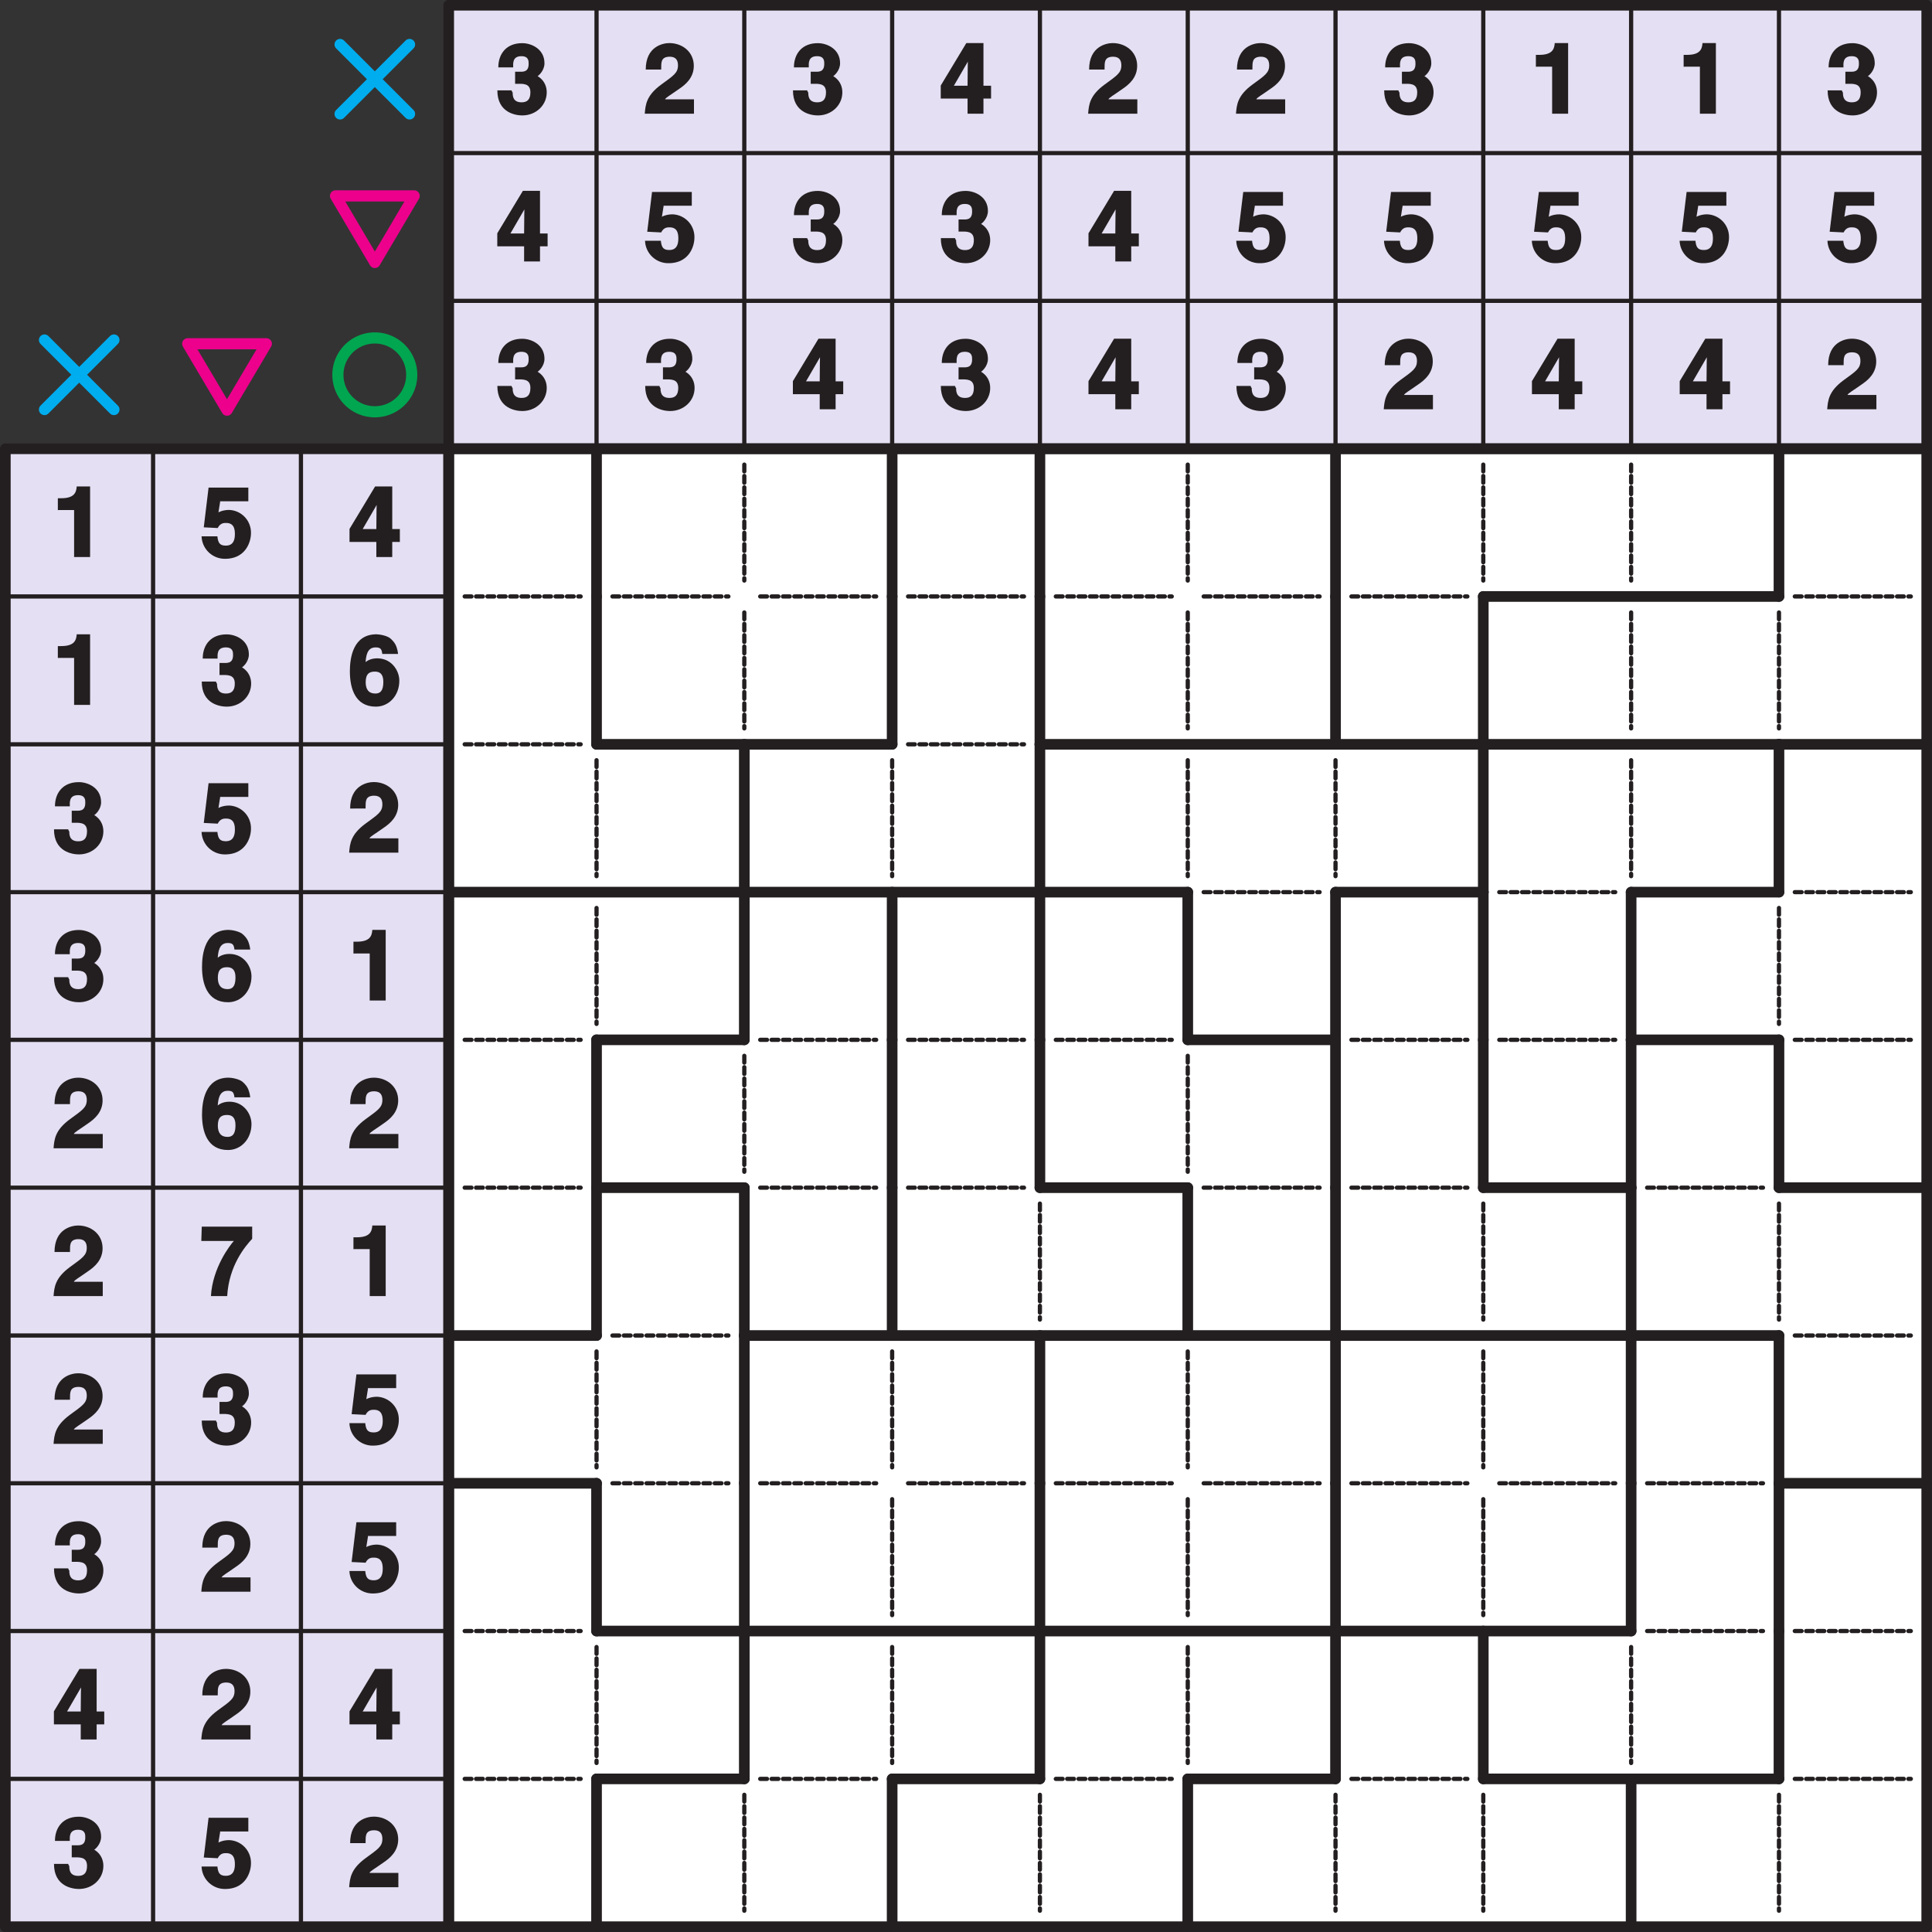 <svg xmlns="http://www.w3.org/2000/svg" xmlns:xlink="http://www.w3.org/1999/xlink" width="294.8" height="294.8" viewBox="0 0 221.103 221.103"><rect x="0" y="0" width="221.103" height="221.103" fill="#333333" stroke="none"/><defs><symbol overflow="visible" id="b"><path d="M.77-5.38h1.7V0H4.3v-8.08H2.77c-.05.72-.3 1.35-1.79 1.35H.61v1.36zm0 0"/></symbol><symbol overflow="visible" id="c"><path d="M2.19-6.38H5.5v-1.57H.95L.4-3.4l1.6.08c.3-.6.74-.58.96-.58.82 0 1 .58 1 1.27 0 .84-.3 1.32-1.03 1.32-.67 0-.89-.28-.97-1.06H.15A2.66 2.66 0 0 0 2.84.2C5.14.2 5.8-1.66 5.8-2.73a2.59 2.59 0 0 0-2.5-2.66c-.76 0-1.22.28-1.22.28l.2-1.26zm0 0"/></symbol><symbol overflow="visible" id="d"><path d="M1.52-2.95l1.93-3.33h-.18c0 .1-.04 1.33-.04 3.08H1.66zm4.26-.25h-.73v-4.88H3.09L.16-3.22v1.49h3.07V0h1.82v-1.73h.87V-3.2zm0 0"/></symbol><symbol overflow="visible" id="e"><path d="M2.34-3.42c.72 0 1.61-.1 1.61.98 0 .86-.4 1.14-1.01 1.14-1.03 0-1.02-.8-1.02-1.17l-.03.03-.1-.23H.17C.16-.1 2.28.2 3.02.2c1.57 0 2.8-1.17 2.8-2.64 0-1.33-1.04-1.89-1.2-1.92v.16c.32-.14.94-.77.94-1.57 0-1.64-1.5-2.3-2.54-2.3C1.25-8.08.28-6.9.28-5.3h1.7c0-.4-.12-1.28.94-1.28.85 0 .83.58.83.88 0 1-.7.9-1.17.9H2.2v1.38zm0 0"/></symbol><symbol overflow="visible" id="f"><path d="M5.7-5.97c-.14-.81-.34-1.14-.78-1.56-.37-.4-1.36-.55-1.67-.55C.53-8.08.2-5.33.2-3.84.2-1.91.8.2 3.17.2c1.5 0 2.69-1.26 2.69-2.97 0-1.17-.9-2.56-2.53-2.56-.86 0-1.35.4-1.49.6l.14.12c.05-.95.16-1.97 1.16-1.97.56 0 .7.17.77.75h1.8zM4.03-2.64c0 1.06-.37 1.34-.92 1.34-.75 0-1.1-.47-1.1-1.3 0-1 .46-1.21 1.05-1.21.49 0 .97.19.97 1.17zm0 0"/></symbol><symbol overflow="visible" id="g"><path d="M2-5.19c.02-.56-.1-1.33.98-1.33.75 0 .94.47.94.99 0 .87-.51 1.17-1.92 2.2C.31-2.09.2-1.05.12 0h5.63v-1.64H2.44c.1-.22.6-.47 1.62-1.2.77-.52 1.67-1.3 1.67-2.64 0-1.58-1.3-2.6-2.8-2.6-.7 0-2.7.36-2.7 3.03H2zm0 0"/></symbol><symbol overflow="visible" id="h"><path d="M5.81-7.95H.17L.12-6.31h3.72C3.41-5.84 1.4-3.25 1.22 0h1.86c.2-3.5 2.06-5.7 2.86-6.56v-1.4zm0 0"/></symbol><clipPath id="a"><path d="M0 0h221.1v221.1H0zm0 0"/></clipPath><clipPath id="i"><path d="M50 50h171.1v171.1H50zm0 0"/></clipPath><clipPath id="j"><path d="M202 84h19.1v2H202zm0 0"/></clipPath><clipPath id="k"><path d="M202 135h19.1v2H202zm0 0"/></clipPath><clipPath id="l"><path d="M202 169h19.1v2H202zm0 0"/></clipPath><clipPath id="m"><path d="M67 202h2v19.1h-2zm0 0"/></clipPath><clipPath id="n"><path d="M101 202h2v19.1h-2zm0 0"/></clipPath><clipPath id="o"><path d="M135 202h2v19.1h-2zm0 0"/></clipPath><clipPath id="p"><path d="M186 202h2v19.1h-2zm0 0"/></clipPath></defs><path d="M51.35 51.35H220.5V220.5H51.35zm0 0" fill="#fff"/><path d="M51.35.6H220.5v50.75H51.35zM.61 51.36h50.74V220.5H.61zm0 0" fill="#e4dff2"/><path d="M.6 68.26h50.75M.6 85.18h50.75M.6 102.1h50.75M.6 119h50.75M.6 135.92h50.75M.6 152.84h50.75M.6 169.75h50.75M.6 186.66h50.75M.6 203.58h50.75M68.27.6v50.75M85.18.6v50.75M102.1.6v50.75M119.01.6v50.75M135.93.6v50.75M152.84.6v50.75M169.75.6v50.75M186.67.6v50.75M203.59.6v50.75M17.52 51.35V220.5M51.35 17.52H220.5M34.44 51.35V220.5M51.35 34.43H220.5" fill="none" stroke-width=".482" stroke-linecap="round" stroke-linejoin="round" stroke="#231f20" stroke-miterlimit="10"/><g clip-path="url(#a)"><path d="M51.35.6H220.5v50.75H51.35zM.61 51.36h50.74V220.5H.61zm0 0" fill="none" stroke-width="1.219" stroke-linecap="round" stroke-linejoin="round" stroke="#231f20" stroke-miterlimit="10"/></g><use xlink:href="#b" x="6.01" y="63.75" fill="#231f20"/><use xlink:href="#c" x="22.92" y="63.75" fill="#231f20"/><use xlink:href="#d" x="39.84" y="63.75" fill="#231f20"/><use xlink:href="#b" x="6.01" y="80.67" fill="#231f20"/><use xlink:href="#e" x="22.92" y="80.67" fill="#231f20"/><use xlink:href="#f" x="39.84" y="80.67" fill="#231f20"/><use xlink:href="#e" x="6.01" y="97.58" fill="#231f20"/><use xlink:href="#c" x="22.92" y="97.58" fill="#231f20"/><use xlink:href="#g" x="39.84" y="97.58" fill="#231f20"/><use xlink:href="#e" x="6.01" y="114.5" fill="#231f20"/><use xlink:href="#f" x="22.92" y="114.5" fill="#231f20"/><use xlink:href="#b" x="39.84" y="114.5" fill="#231f20"/><use xlink:href="#g" x="6.01" y="131.41" fill="#231f20"/><use xlink:href="#f" x="22.92" y="131.41" fill="#231f20"/><use xlink:href="#g" x="39.84" y="131.41" fill="#231f20"/><use xlink:href="#g" x="6.01" y="148.33" fill="#231f20"/><use xlink:href="#h" x="22.92" y="148.33" fill="#231f20"/><use xlink:href="#b" x="39.84" y="148.33" fill="#231f20"/><use xlink:href="#g" x="6.01" y="165.24" fill="#231f20"/><use xlink:href="#e" x="22.92" y="165.24" fill="#231f20"/><use xlink:href="#c" x="39.84" y="165.24" fill="#231f20"/><use xlink:href="#e" x="6.01" y="182.16" fill="#231f20"/><use xlink:href="#g" x="22.92" y="182.16" fill="#231f20"/><use xlink:href="#c" x="39.84" y="182.16" fill="#231f20"/><use xlink:href="#d" x="6.01" y="199.07" fill="#231f20"/><use xlink:href="#g" x="22.92" y="199.07" fill="#231f20"/><use xlink:href="#d" x="39.84" y="199.07" fill="#231f20"/><use xlink:href="#e" x="6.01" y="215.98" fill="#231f20"/><use xlink:href="#c" x="22.92" y="215.98" fill="#231f20"/><use xlink:href="#g" x="39.84" y="215.98" fill="#231f20"/><use xlink:href="#e" x="56.75" y="13.01" fill="#231f20"/><use xlink:href="#d" x="56.75" y="29.92" fill="#231f20"/><use xlink:href="#e" x="56.75" y="46.84" fill="#231f20"/><use xlink:href="#g" x="73.67" y="13.01" fill="#231f20"/><use xlink:href="#c" x="73.67" y="29.92" fill="#231f20"/><use xlink:href="#e" x="73.67" y="46.84" fill="#231f20"/><use xlink:href="#e" x="90.58" y="13.01" fill="#231f20"/><use xlink:href="#e" x="90.58" y="29.92" fill="#231f20"/><use xlink:href="#d" x="90.58" y="46.84" fill="#231f20"/><use xlink:href="#d" x="107.5" y="13.01" fill="#231f20"/><use xlink:href="#e" x="107.5" y="29.92" fill="#231f20"/><use xlink:href="#e" x="107.5" y="46.84" fill="#231f20"/><use xlink:href="#g" x="124.41" y="13.01" fill="#231f20"/><use xlink:href="#d" x="124.41" y="29.92" fill="#231f20"/><use xlink:href="#d" x="124.41" y="46.84" fill="#231f20"/><use xlink:href="#g" x="141.33" y="13.01" fill="#231f20"/><use xlink:href="#c" x="141.33" y="29.92" fill="#231f20"/><use xlink:href="#e" x="141.33" y="46.84" fill="#231f20"/><use xlink:href="#e" x="158.24" y="13.01" fill="#231f20"/><use xlink:href="#c" x="158.24" y="29.92" fill="#231f20"/><use xlink:href="#g" x="158.24" y="46.84" fill="#231f20"/><use xlink:href="#b" x="175.16" y="13.01" fill="#231f20"/><use xlink:href="#c" x="175.16" y="29.92" fill="#231f20"/><use xlink:href="#d" x="175.16" y="46.84" fill="#231f20"/><use xlink:href="#b" x="192.07" y="13.01" fill="#231f20"/><use xlink:href="#c" x="192.07" y="29.92" fill="#231f20"/><use xlink:href="#d" x="192.07" y="46.84" fill="#231f20"/><use xlink:href="#e" x="208.99" y="13.01" fill="#231f20"/><use xlink:href="#c" x="208.99" y="29.92" fill="#231f20"/><use xlink:href="#g" x="208.99" y="46.84" fill="#231f20"/><path d="M5.09 38.91l7.95 7.96m-7.95 0l7.95-7.96M38.92 5.09l7.95 7.95m-7.95 0l7.95-7.95" fill="none" stroke-width="1.276" stroke-linecap="round" stroke-linejoin="round" stroke="#00adef" stroke-miterlimit="10"/><path d="M21.48 39.34h9l-4.5 7.6zm0 0M38.4 22.42h9l-4.5 7.62zm0 0" fill="none" stroke-width="1.276" stroke-linecap="round" stroke-linejoin="round" stroke="#ec008c" stroke-miterlimit="10"/><path d="M47.12 42.9a4.22 4.22 0 1 1-8.45 0 4.22 4.22 0 0 1 8.45 0zm0 0" fill="none" stroke-width="1.276" stroke-linecap="round" stroke-linejoin="round" stroke="#00a650" stroke-miterlimit="10"/><g clip-path="url(#i)"><path d="M51.35 51.35H220.5V220.5H51.35zm0 0" fill="none" stroke-width="1.219" stroke-linecap="round" stroke-linejoin="round" stroke="#231f20" stroke-miterlimit="10"/></g><path d="M53.18 68.26h13.27M70.09 68.26h13.27M87 68.26h13.27M103.92 68.26h13.27M120.83 68.26h13.27M137.75 68.26h13.27M154.66 68.26h13.27" fill="none" stroke-width=".482" stroke-linecap="round" stroke-linejoin="round" stroke="#231f20" stroke-dasharray=".78,.52" stroke-miterlimit="10"/><path d="M169.75 68.26h16.92M186.67 68.26h16.92" fill="none" stroke-width="1.219" stroke-linecap="round" stroke-linejoin="round" stroke="#231f20" stroke-miterlimit="10"/><path d="M205.4 68.26h13.28M53.18 85.18h13.27" fill="none" stroke-width=".482" stroke-linecap="round" stroke-linejoin="round" stroke="#231f20" stroke-dasharray=".78,.52" stroke-miterlimit="10"/><path d="M68.27 85.18h16.91M85.18 85.18h16.92" fill="none" stroke-width="1.219" stroke-linecap="round" stroke-linejoin="round" stroke="#231f20" stroke-miterlimit="10"/><path d="M103.92 85.18h13.27" fill="none" stroke-width=".482" stroke-linecap="round" stroke-linejoin="round" stroke="#231f20" stroke-dasharray=".78,.52" stroke-miterlimit="10"/><path d="M119.01 85.18h16.92M135.93 85.18h16.91M152.84 85.18h16.91M169.75 85.18h16.92M186.67 85.18h16.92" fill="none" stroke-width="1.219" stroke-linecap="round" stroke-linejoin="round" stroke="#231f20" stroke-miterlimit="10"/><g clip-path="url(#j)"><path d="M203.59 85.18h16.91" fill="none" stroke-width="1.219" stroke-linecap="round" stroke-linejoin="round" stroke="#231f20" stroke-miterlimit="10"/></g><path d="M51.35 102.1h16.92M68.27 102.1h16.91M85.18 102.1h16.92M102.1 102.1H119M119.01 102.1h16.92" fill="none" stroke-width="1.219" stroke-linecap="round" stroke-linejoin="round" stroke="#231f20" stroke-miterlimit="10"/><path d="M137.75 102.1h13.27" fill="none" stroke-width=".482" stroke-linecap="round" stroke-linejoin="round" stroke="#231f20" stroke-dasharray=".78,.52" stroke-miterlimit="10"/><path d="M152.84 102.1h16.91" fill="none" stroke-width="1.219" stroke-linecap="round" stroke-linejoin="round" stroke="#231f20" stroke-miterlimit="10"/><path d="M171.58 102.1h13.27" fill="none" stroke-width=".482" stroke-linecap="round" stroke-linejoin="round" stroke="#231f20" stroke-dasharray=".78,.52" stroke-miterlimit="10"/><path d="M186.67 102.1h16.92" fill="none" stroke-width="1.219" stroke-linecap="round" stroke-linejoin="round" stroke="#231f20" stroke-miterlimit="10"/><path d="M205.4 102.1h13.28M53.18 119h13.27" fill="none" stroke-width=".482" stroke-linecap="round" stroke-linejoin="round" stroke="#231f20" stroke-dasharray=".78,.52" stroke-miterlimit="10"/><path d="M68.27 119h16.91" fill="none" stroke-width="1.219" stroke-linecap="round" stroke-linejoin="round" stroke="#231f20" stroke-miterlimit="10"/><path d="M87 119h13.27M103.92 119h13.27M120.83 119h13.27" fill="none" stroke-width=".482" stroke-linecap="round" stroke-linejoin="round" stroke="#231f20" stroke-dasharray=".78,.52" stroke-miterlimit="10"/><path d="M135.93 119h16.91" fill="none" stroke-width="1.219" stroke-linecap="round" stroke-linejoin="round" stroke="#231f20" stroke-miterlimit="10"/><path d="M154.66 119h13.27M171.58 119h13.27" fill="none" stroke-width=".482" stroke-linecap="round" stroke-linejoin="round" stroke="#231f20" stroke-dasharray=".78,.52" stroke-miterlimit="10"/><path d="M186.67 119h16.92" fill="none" stroke-width="1.219" stroke-linecap="round" stroke-linejoin="round" stroke="#231f20" stroke-miterlimit="10"/><path d="M205.4 119h13.28M53.18 135.92h13.27" fill="none" stroke-width=".482" stroke-linecap="round" stroke-linejoin="round" stroke="#231f20" stroke-dasharray=".78,.52" stroke-miterlimit="10"/><path d="M68.27 135.92h16.91" fill="none" stroke-width="1.219" stroke-linecap="round" stroke-linejoin="round" stroke="#231f20" stroke-miterlimit="10"/><path d="M87 135.92h13.27M103.92 135.92h13.27" fill="none" stroke-width=".482" stroke-linecap="round" stroke-linejoin="round" stroke="#231f20" stroke-dasharray=".78,.52" stroke-miterlimit="10"/><path d="M119.01 135.92h16.92" fill="none" stroke-width="1.219" stroke-linecap="round" stroke-linejoin="round" stroke="#231f20" stroke-miterlimit="10"/><path d="M137.75 135.92h13.27M154.66 135.92h13.27" fill="none" stroke-width=".482" stroke-linecap="round" stroke-linejoin="round" stroke="#231f20" stroke-dasharray=".78,.52" stroke-miterlimit="10"/><path d="M169.75 135.92h16.92" fill="none" stroke-width="1.219" stroke-linecap="round" stroke-linejoin="round" stroke="#231f20" stroke-miterlimit="10"/><path d="M188.5 135.92h13.26" fill="none" stroke-width=".482" stroke-linecap="round" stroke-linejoin="round" stroke="#231f20" stroke-dasharray=".78,.52" stroke-miterlimit="10"/><g clip-path="url(#k)"><path d="M203.59 135.92h16.91" fill="none" stroke-width="1.219" stroke-linecap="round" stroke-linejoin="round" stroke="#231f20" stroke-miterlimit="10"/></g><path d="M51.35 152.84h16.92" fill="none" stroke-width="1.219" stroke-linecap="round" stroke-linejoin="round" stroke="#231f20" stroke-miterlimit="10"/><path d="M70.09 152.84h13.27" fill="none" stroke-width=".482" stroke-linecap="round" stroke-linejoin="round" stroke="#231f20" stroke-dasharray=".78,.52" stroke-miterlimit="10"/><path d="M85.18 152.84h16.92M102.1 152.84H119M119.01 152.84h16.92M135.93 152.84h16.91M152.84 152.84h16.91M169.75 152.84h16.92M186.67 152.84h16.92" fill="none" stroke-width="1.219" stroke-linecap="round" stroke-linejoin="round" stroke="#231f20" stroke-miterlimit="10"/><path d="M205.4 152.84h13.28" fill="none" stroke-width=".482" stroke-linecap="round" stroke-linejoin="round" stroke="#231f20" stroke-dasharray=".78,.52" stroke-miterlimit="10"/><path d="M51.35 169.75h16.92" fill="none" stroke-width="1.219" stroke-linecap="round" stroke-linejoin="round" stroke="#231f20" stroke-miterlimit="10"/><path d="M70.09 169.75h13.27M87 169.75h13.27M103.92 169.75h13.27M120.83 169.75h13.27M137.75 169.75h13.27M154.66 169.75h13.27M171.58 169.75h13.27M188.5 169.75h13.26" fill="none" stroke-width=".482" stroke-linecap="round" stroke-linejoin="round" stroke="#231f20" stroke-dasharray=".78,.52" stroke-miterlimit="10"/><g clip-path="url(#l)"><path d="M203.59 169.75h16.91" fill="none" stroke-width="1.219" stroke-linecap="round" stroke-linejoin="round" stroke="#231f20" stroke-miterlimit="10"/></g><path d="M53.18 186.66h13.27" fill="none" stroke-width=".482" stroke-linecap="round" stroke-linejoin="round" stroke="#231f20" stroke-dasharray=".78,.52" stroke-miterlimit="10"/><path d="M68.27 186.66h16.91M85.18 186.66h16.92M102.1 186.66H119M119.01 186.66h16.92M135.93 186.66h16.91M152.84 186.66h16.91M169.75 186.66h16.92" fill="none" stroke-width="1.219" stroke-linecap="round" stroke-linejoin="round" stroke="#231f20" stroke-miterlimit="10"/><path d="M188.5 186.66h13.26M205.4 186.66h13.28M53.18 203.58h13.27" fill="none" stroke-width=".482" stroke-linecap="round" stroke-linejoin="round" stroke="#231f20" stroke-dasharray=".78,.52" stroke-miterlimit="10"/><path d="M68.27 203.58h16.91" fill="none" stroke-width="1.219" stroke-linecap="round" stroke-linejoin="round" stroke="#231f20" stroke-miterlimit="10"/><path d="M87 203.58h13.27" fill="none" stroke-width=".482" stroke-linecap="round" stroke-linejoin="round" stroke="#231f20" stroke-dasharray=".78,.52" stroke-miterlimit="10"/><path d="M102.1 203.58H119" fill="none" stroke-width="1.219" stroke-linecap="round" stroke-linejoin="round" stroke="#231f20" stroke-miterlimit="10"/><path d="M120.83 203.58h13.27" fill="none" stroke-width=".482" stroke-linecap="round" stroke-linejoin="round" stroke="#231f20" stroke-dasharray=".78,.52" stroke-miterlimit="10"/><path d="M135.93 203.58h16.91" fill="none" stroke-width="1.219" stroke-linecap="round" stroke-linejoin="round" stroke="#231f20" stroke-miterlimit="10"/><path d="M154.66 203.58h13.27" fill="none" stroke-width=".482" stroke-linecap="round" stroke-linejoin="round" stroke="#231f20" stroke-dasharray=".78,.52" stroke-miterlimit="10"/><path d="M169.75 203.58h16.92M186.67 203.58h16.92" fill="none" stroke-width="1.219" stroke-linecap="round" stroke-linejoin="round" stroke="#231f20" stroke-miterlimit="10"/><path d="M205.4 203.58h13.28" fill="none" stroke-width=".482" stroke-linecap="round" stroke-linejoin="round" stroke="#231f20" stroke-dasharray=".78,.52" stroke-miterlimit="10"/><path d="M68.27 51.35v16.91" fill="none" stroke-width="1.219" stroke-linecap="round" stroke-linejoin="round" stroke="#231f20" stroke-miterlimit="10"/><path d="M85.18 53.17v13.27" fill="none" stroke-width=".482" stroke-linecap="round" stroke-linejoin="round" stroke="#231f20" stroke-dasharray=".78,.52" stroke-miterlimit="10"/><path d="M102.1 51.35v16.91M119.01 51.35v16.91" fill="none" stroke-width="1.219" stroke-linecap="round" stroke-linejoin="round" stroke="#231f20" stroke-miterlimit="10"/><path d="M135.93 53.17v13.27" fill="none" stroke-width=".482" stroke-linecap="round" stroke-linejoin="round" stroke="#231f20" stroke-dasharray=".78,.52" stroke-miterlimit="10"/><path d="M152.84 51.35v16.91" fill="none" stroke-width="1.219" stroke-linecap="round" stroke-linejoin="round" stroke="#231f20" stroke-miterlimit="10"/><path d="M169.75 53.17v13.27M186.67 53.17v13.27" fill="none" stroke-width=".482" stroke-linecap="round" stroke-linejoin="round" stroke="#231f20" stroke-dasharray=".78,.52" stroke-miterlimit="10"/><path d="M203.59 51.35v16.91M68.27 68.26v16.92" fill="none" stroke-width="1.219" stroke-linecap="round" stroke-linejoin="round" stroke="#231f20" stroke-miterlimit="10"/><path d="M85.18 70.09v13.27" fill="none" stroke-width=".482" stroke-linecap="round" stroke-linejoin="round" stroke="#231f20" stroke-dasharray=".78,.52" stroke-miterlimit="10"/><path d="M102.1 68.26v16.92M119.01 68.26v16.92" fill="none" stroke-width="1.219" stroke-linecap="round" stroke-linejoin="round" stroke="#231f20" stroke-miterlimit="10"/><path d="M135.93 70.09v13.27" fill="none" stroke-width=".482" stroke-linecap="round" stroke-linejoin="round" stroke="#231f20" stroke-dasharray=".78,.52" stroke-miterlimit="10"/><path d="M152.84 68.26v16.92M169.75 68.26v16.92" fill="none" stroke-width="1.219" stroke-linecap="round" stroke-linejoin="round" stroke="#231f20" stroke-miterlimit="10"/><path d="M186.67 70.09v13.27M203.59 70.09v13.27M68.27 87v13.27" fill="none" stroke-width=".482" stroke-linecap="round" stroke-linejoin="round" stroke="#231f20" stroke-dasharray=".78,.52" stroke-miterlimit="10"/><path d="M85.18 85.18v16.91" fill="none" stroke-width="1.219" stroke-linecap="round" stroke-linejoin="round" stroke="#231f20" stroke-miterlimit="10"/><path d="M102.1 87v13.27" fill="none" stroke-width=".482" stroke-linecap="round" stroke-linejoin="round" stroke="#231f20" stroke-dasharray=".78,.52" stroke-miterlimit="10"/><path d="M119.01 85.18v16.91" fill="none" stroke-width="1.219" stroke-linecap="round" stroke-linejoin="round" stroke="#231f20" stroke-miterlimit="10"/><path d="M135.93 87v13.27M152.84 87v13.27" fill="none" stroke-width=".482" stroke-linecap="round" stroke-linejoin="round" stroke="#231f20" stroke-dasharray=".78,.52" stroke-miterlimit="10"/><path d="M169.75 85.18v16.91" fill="none" stroke-width="1.219" stroke-linecap="round" stroke-linejoin="round" stroke="#231f20" stroke-miterlimit="10"/><path d="M186.67 87v13.27" fill="none" stroke-width=".482" stroke-linecap="round" stroke-linejoin="round" stroke="#231f20" stroke-dasharray=".78,.52" stroke-miterlimit="10"/><path d="M203.59 85.18v16.91" fill="none" stroke-width="1.219" stroke-linecap="round" stroke-linejoin="round" stroke="#231f20" stroke-miterlimit="10"/><path d="M68.27 103.91v13.27" fill="none" stroke-width=".482" stroke-linecap="round" stroke-linejoin="round" stroke="#231f20" stroke-dasharray=".78,.52" stroke-miterlimit="10"/><path d="M85.18 102.1V119M102.1 102.1V119M119.01 102.1V119M135.93 102.1V119M152.84 102.1V119M169.75 102.1V119M186.67 102.1V119" fill="none" stroke-width="1.219" stroke-linecap="round" stroke-linejoin="round" stroke="#231f20" stroke-miterlimit="10"/><path d="M203.59 103.91v13.27" fill="none" stroke-width=".482" stroke-linecap="round" stroke-linejoin="round" stroke="#231f20" stroke-dasharray=".78,.52" stroke-miterlimit="10"/><path d="M68.27 119v16.92" fill="none" stroke-width="1.219" stroke-linecap="round" stroke-linejoin="round" stroke="#231f20" stroke-miterlimit="10"/><path d="M85.18 120.83v13.27" fill="none" stroke-width=".482" stroke-linecap="round" stroke-linejoin="round" stroke="#231f20" stroke-dasharray=".78,.52" stroke-miterlimit="10"/><path d="M102.1 119v16.92M119.01 119v16.92" fill="none" stroke-width="1.219" stroke-linecap="round" stroke-linejoin="round" stroke="#231f20" stroke-miterlimit="10"/><path d="M135.93 120.83v13.27" fill="none" stroke-width=".482" stroke-linecap="round" stroke-linejoin="round" stroke="#231f20" stroke-dasharray=".78,.52" stroke-miterlimit="10"/><path d="M152.84 119v16.92M169.75 119v16.92M186.67 119v16.92M203.59 119v16.92M68.27 135.92v16.92M85.18 135.92v16.92M102.1 135.92v16.92" fill="none" stroke-width="1.219" stroke-linecap="round" stroke-linejoin="round" stroke="#231f20" stroke-miterlimit="10"/><path d="M119.01 137.74v13.28" fill="none" stroke-width=".482" stroke-linecap="round" stroke-linejoin="round" stroke="#231f20" stroke-dasharray=".78,.52" stroke-miterlimit="10"/><path d="M135.93 135.92v16.92M152.84 135.92v16.92" fill="none" stroke-width="1.219" stroke-linecap="round" stroke-linejoin="round" stroke="#231f20" stroke-miterlimit="10"/><path d="M169.75 137.74v13.28" fill="none" stroke-width=".482" stroke-linecap="round" stroke-linejoin="round" stroke="#231f20" stroke-dasharray=".78,.52" stroke-miterlimit="10"/><path d="M186.67 135.92v16.92" fill="none" stroke-width="1.219" stroke-linecap="round" stroke-linejoin="round" stroke="#231f20" stroke-miterlimit="10"/><path d="M203.59 137.74v13.28M68.27 154.66v13.27" fill="none" stroke-width=".482" stroke-linecap="round" stroke-linejoin="round" stroke="#231f20" stroke-dasharray=".78,.52" stroke-miterlimit="10"/><path d="M85.18 152.84v16.91" fill="none" stroke-width="1.219" stroke-linecap="round" stroke-linejoin="round" stroke="#231f20" stroke-miterlimit="10"/><path d="M102.1 154.66v13.27" fill="none" stroke-width=".482" stroke-linecap="round" stroke-linejoin="round" stroke="#231f20" stroke-dasharray=".78,.52" stroke-miterlimit="10"/><path d="M119.01 152.84v16.91" fill="none" stroke-width="1.219" stroke-linecap="round" stroke-linejoin="round" stroke="#231f20" stroke-miterlimit="10"/><path d="M135.93 154.66v13.27" fill="none" stroke-width=".482" stroke-linecap="round" stroke-linejoin="round" stroke="#231f20" stroke-dasharray=".78,.52" stroke-miterlimit="10"/><path d="M152.84 152.84v16.91" fill="none" stroke-width="1.219" stroke-linecap="round" stroke-linejoin="round" stroke="#231f20" stroke-miterlimit="10"/><path d="M169.75 154.66v13.27" fill="none" stroke-width=".482" stroke-linecap="round" stroke-linejoin="round" stroke="#231f20" stroke-dasharray=".78,.52" stroke-miterlimit="10"/><path d="M186.67 152.84v16.91M203.59 152.84v16.91M68.27 169.75v16.91M85.18 169.75v16.91" fill="none" stroke-width="1.219" stroke-linecap="round" stroke-linejoin="round" stroke="#231f20" stroke-miterlimit="10"/><path d="M102.1 171.57v13.27" fill="none" stroke-width=".482" stroke-linecap="round" stroke-linejoin="round" stroke="#231f20" stroke-dasharray=".78,.52" stroke-miterlimit="10"/><path d="M119.01 169.75v16.91" fill="none" stroke-width="1.219" stroke-linecap="round" stroke-linejoin="round" stroke="#231f20" stroke-miterlimit="10"/><path d="M135.93 171.57v13.27" fill="none" stroke-width=".482" stroke-linecap="round" stroke-linejoin="round" stroke="#231f20" stroke-dasharray=".78,.52" stroke-miterlimit="10"/><path d="M152.84 169.75v16.91" fill="none" stroke-width="1.219" stroke-linecap="round" stroke-linejoin="round" stroke="#231f20" stroke-miterlimit="10"/><path d="M169.75 171.57v13.27" fill="none" stroke-width=".482" stroke-linecap="round" stroke-linejoin="round" stroke="#231f20" stroke-dasharray=".78,.52" stroke-miterlimit="10"/><path d="M186.67 169.75v16.91M203.59 169.75v16.91" fill="none" stroke-width="1.219" stroke-linecap="round" stroke-linejoin="round" stroke="#231f20" stroke-miterlimit="10"/><path d="M68.27 188.49v13.27" fill="none" stroke-width=".482" stroke-linecap="round" stroke-linejoin="round" stroke="#231f20" stroke-dasharray=".78,.52" stroke-miterlimit="10"/><path d="M85.18 186.66v16.92" fill="none" stroke-width="1.219" stroke-linecap="round" stroke-linejoin="round" stroke="#231f20" stroke-miterlimit="10"/><path d="M102.1 188.49v13.27" fill="none" stroke-width=".482" stroke-linecap="round" stroke-linejoin="round" stroke="#231f20" stroke-dasharray=".78,.52" stroke-miterlimit="10"/><path d="M119.01 186.66v16.92" fill="none" stroke-width="1.219" stroke-linecap="round" stroke-linejoin="round" stroke="#231f20" stroke-miterlimit="10"/><path d="M135.93 188.49v13.27" fill="none" stroke-width=".482" stroke-linecap="round" stroke-linejoin="round" stroke="#231f20" stroke-dasharray=".78,.52" stroke-miterlimit="10"/><path d="M152.84 186.66v16.92M169.75 186.66v16.92" fill="none" stroke-width="1.219" stroke-linecap="round" stroke-linejoin="round" stroke="#231f20" stroke-miterlimit="10"/><path d="M186.67 188.49v13.27" fill="none" stroke-width=".482" stroke-linecap="round" stroke-linejoin="round" stroke="#231f20" stroke-dasharray=".78,.52" stroke-miterlimit="10"/><path d="M203.59 186.66v16.92" fill="none" stroke-width="1.219" stroke-linecap="round" stroke-linejoin="round" stroke="#231f20" stroke-miterlimit="10"/><g clip-path="url(#m)"><path d="M68.27 203.58v16.92" fill="none" stroke-width="1.219" stroke-linecap="round" stroke-linejoin="round" stroke="#231f20" stroke-miterlimit="10"/></g><path d="M85.18 205.4v13.27" fill="none" stroke-width=".482" stroke-linecap="round" stroke-linejoin="round" stroke="#231f20" stroke-dasharray=".78,.52" stroke-miterlimit="10"/><g clip-path="url(#n)"><path d="M102.1 203.58v16.92" fill="none" stroke-width="1.219" stroke-linecap="round" stroke-linejoin="round" stroke="#231f20" stroke-miterlimit="10"/></g><path d="M119.01 205.4v13.27" fill="none" stroke-width=".482" stroke-linecap="round" stroke-linejoin="round" stroke="#231f20" stroke-dasharray=".78,.52" stroke-miterlimit="10"/><g clip-path="url(#o)"><path d="M135.93 203.58v16.92" fill="none" stroke-width="1.219" stroke-linecap="round" stroke-linejoin="round" stroke="#231f20" stroke-miterlimit="10"/></g><path d="M152.84 205.4v13.27M169.75 205.4v13.27" fill="none" stroke-width=".482" stroke-linecap="round" stroke-linejoin="round" stroke="#231f20" stroke-dasharray=".78,.52" stroke-miterlimit="10"/><g clip-path="url(#p)"><path d="M186.67 203.58v16.92" fill="none" stroke-width="1.219" stroke-linecap="round" stroke-linejoin="round" stroke="#231f20" stroke-miterlimit="10"/></g><path d="M203.59 205.4v13.27" fill="none" stroke-width=".482" stroke-linecap="round" stroke-linejoin="round" stroke="#231f20" stroke-dasharray=".78,.52" stroke-miterlimit="10"/></svg>